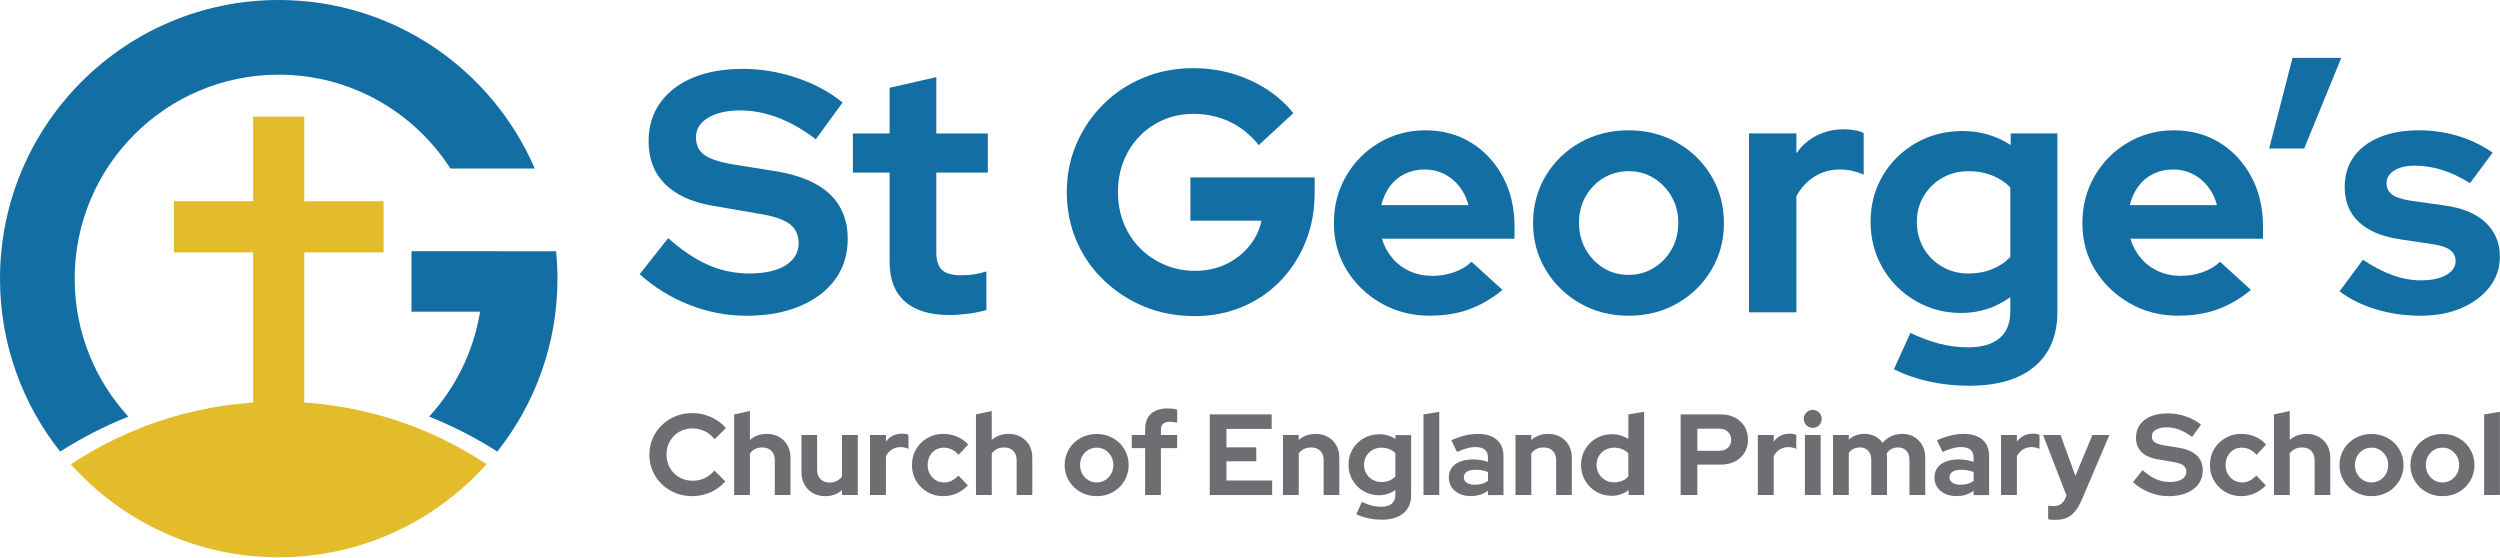 <?xml version="1.0" encoding="UTF-8"?>
<svg xmlns="http://www.w3.org/2000/svg" xmlns:xlink="http://www.w3.org/1999/xlink" width="1008px" height="225px" viewBox="0 0 1008 225" version="1.1">
  <title>St Georges Logo Landscape</title>
  <g id="Page-1" stroke="none" stroke-width="1" fill="none" fill-rule="evenodd">
    <g id="Testimonials" transform="translate(-344, -1428)" fill-rule="nonzero">
      <g id="St-Georges-Logo-Landscape" transform="translate(344, 1428)">
        <g id="Group" transform="translate(257.92, 23.34)" fill="#136EA3">
          <path d="M42.77,103.96 C35.02,103.96 27.4,102.48 19.93,99.53 C12.45,96.58 5.81,92.47 -1.13686838e-13,87.21 L11.49,72.67 C17.12,77.65 22.54,81.28 27.76,83.54 C32.97,85.8 38.49,86.93 44.3,86.93 C48.36,86.93 51.87,86.45 54.82,85.48 C57.77,84.51 60.06,83.1 61.67,81.26 C63.28,79.41 64.09,77.25 64.09,74.75 C64.09,71.43 62.89,68.84 60.49,67 C58.09,65.15 53.98,63.77 48.17,62.85 L28.93,59.53 C20.71,58.05 14.44,55.12 10.1,50.74 C5.76,46.36 3.59,40.66 3.59,33.64 C3.59,27.64 5.16,22.45 8.3,18.07 C11.44,13.69 15.84,10.32 21.52,7.96 C27.2,5.61 33.96,4.43 41.8,4.43 C48.81,4.43 55.9,5.61 63.05,7.96 C70.2,10.31 76.45,13.66 81.81,18 L71.01,32.81 C60.86,25.06 50.66,21.18 40.42,21.18 C36.82,21.18 33.68,21.64 31.01,22.56 C28.33,23.48 26.28,24.75 24.85,26.37 C23.42,27.99 22.7,29.85 22.7,31.98 C22.7,35.12 23.78,37.47 25.95,39.04 C28.12,40.61 31.65,41.86 36.54,42.78 L54.81,45.69 C64.5,47.26 71.77,50.33 76.61,54.9 C81.45,59.47 83.88,65.49 83.88,72.97 C83.88,79.25 82.19,84.69 78.83,89.31 C75.46,93.93 70.71,97.53 64.57,100.11 C58.43,102.69 51.16,103.99 42.77,103.99 L42.77,103.96 Z" id="Path"></path>
          <path d="M125,103.69 C117.06,103.69 111.04,101.87 106.93,98.22 C102.82,94.58 100.77,89.29 100.77,82.37 L100.77,46.24 L85.96,46.24 L85.96,30.46 L100.77,30.46 L100.77,12.05 L119.6,7.76 L119.6,30.46 L140.37,30.46 L140.37,46.24 L119.6,46.24 L119.6,78.36 C119.6,81.68 120.36,84.06 121.88,85.49 C123.4,86.92 125.96,87.64 129.56,87.64 C131.5,87.64 133.23,87.53 134.75,87.29 C136.27,87.06 137.96,86.67 139.8,86.11 L139.8,101.61 C137.86,102.26 135.46,102.76 132.6,103.13 C129.74,103.5 127.2,103.68 124.99,103.68 L125,103.69 Z" id="Path"></path>
          <path d="M223.57,104.1 C216.37,104.1 209.68,102.83 203.5,100.29 C197.32,97.75 191.85,94.2 187.1,89.63 C182.35,85.06 178.68,79.76 176.09,73.71 C173.51,67.67 172.21,61.14 172.21,54.12 C172.21,47.1 173.52,40.58 176.16,34.53 C178.79,28.49 182.41,23.18 187.03,18.61 C191.64,14.04 197.04,10.49 203.23,7.95 C209.41,5.41 216.1,4.14 223.3,4.14 C231.24,4.14 238.78,5.73 245.93,8.92 C253.08,12.1 258.97,16.56 263.58,22.28 L249.6,35.16 C246.28,31.01 242.38,27.87 237.9,25.75 C233.42,23.63 228.56,22.57 223.3,22.57 C218.87,22.57 214.81,23.38 211.12,24.99 C207.43,26.61 204.22,28.82 201.5,31.64 C198.78,34.46 196.65,37.75 195.13,41.54 C193.61,45.33 192.85,49.52 192.85,54.14 C192.85,58.76 193.63,62.86 195.2,66.74 C196.77,70.62 198.96,73.96 201.78,76.78 C204.59,79.6 207.89,81.81 211.68,83.43 C215.46,85.05 219.57,85.85 224,85.85 C228.43,85.85 232.63,84.97 236.32,83.22 C240.01,81.47 243.12,79.07 245.66,76.02 C248.2,72.97 249.88,69.51 250.71,65.64 L222.05,65.64 L222.05,48.2 L272.16,48.2 L272.16,54.29 C272.16,61.49 270.94,68.11 268.49,74.16 C266.04,80.21 262.65,85.47 258.32,89.94 C253.98,94.42 248.86,97.9 242.95,100.39 C237.04,102.88 230.58,104.13 223.57,104.13 L223.57,104.1 Z" id="Path"></path>
          <path d="M318.53,103.96 C311.33,103.96 304.8,102.28 298.94,98.91 C293.08,95.54 288.44,91.07 285.03,85.48 C281.61,79.9 279.91,73.6 279.91,66.58 C279.91,59.56 281.55,53.36 284.82,47.68 C288.1,42 292.55,37.5 298.18,34.18 C303.81,30.86 310.04,29.2 316.87,29.2 C323.7,29.2 329.95,30.89 335.35,34.25 C340.75,37.62 344.99,42.21 348.09,48.02 C351.18,53.83 352.73,60.48 352.73,67.95 L352.73,72.93 L299.29,72.93 C300.12,75.79 301.5,78.38 303.44,80.68 C305.38,82.99 307.73,84.76 310.5,86.01 C313.27,87.26 316.27,87.88 319.5,87.88 C322.73,87.88 325.59,87.4 328.36,86.43 C331.13,85.46 333.48,84.05 335.42,82.21 L347.88,93.56 C343.45,97.16 338.9,99.79 334.24,101.45 C329.58,103.11 324.34,103.94 318.53,103.94 L318.53,103.96 Z M299.01,59.38 L334.17,59.38 C333.43,56.52 332.21,54 330.5,51.84 C328.79,49.67 326.74,47.99 324.34,46.79 C321.94,45.59 319.36,44.99 316.59,44.99 C313.63,44.99 310.96,45.57 308.56,46.72 C306.16,47.88 304.15,49.54 302.54,51.7 C300.92,53.87 299.75,56.43 299.01,59.38 L299.01,59.38 Z" id="Shape"></path>
          <path d="M398.69,103.96 C391.49,103.96 384.98,102.3 379.17,98.98 C373.36,95.66 368.74,91.16 365.33,85.48 C361.91,79.8 360.21,73.51 360.21,66.58 C360.21,59.65 361.92,53.22 365.33,47.54 C368.74,41.86 373.36,37.39 379.17,34.11 C384.98,30.84 391.49,29.2 398.69,29.2 C405.89,29.2 412.4,30.84 418.21,34.11 C424.02,37.39 428.64,41.86 432.05,47.54 C435.46,53.22 437.17,59.56 437.17,66.58 C437.17,73.6 435.48,79.8 432.12,85.48 C428.75,91.16 424.16,95.66 418.35,98.98 C412.54,102.3 405.98,103.96 398.69,103.96 L398.69,103.96 Z M398.69,87.49 C402.47,87.49 405.89,86.55 408.93,84.65 C411.98,82.76 414.37,80.24 416.13,77.11 C417.88,73.97 418.76,70.42 418.76,66.45 C418.76,62.48 417.86,59.07 416.06,55.93 C414.26,52.79 411.86,50.3 408.86,48.45 C405.86,46.61 402.51,45.68 398.82,45.68 C395.13,45.68 391.62,46.6 388.57,48.45 C385.53,50.3 383.12,52.79 381.37,55.93 C379.62,59.07 378.74,62.58 378.74,66.45 C378.74,70.32 379.62,73.97 381.37,77.11 C383.12,80.25 385.5,82.76 388.5,84.65 C391.5,86.54 394.89,87.49 398.67,87.49 L398.69,87.49 Z" id="Shape"></path>
          <path d="M447.28,102.58 L447.28,30.45 L466.38,30.45 L466.38,38.48 C468.59,35.34 471.34,32.94 474.62,31.28 C477.89,29.62 481.56,28.79 485.63,28.79 C489.23,28.88 491.86,29.39 493.52,30.31 L493.52,47.06 C492.04,46.42 490.5,45.91 488.88,45.54 C487.26,45.17 485.58,44.99 483.83,44.99 C480.14,44.99 476.77,45.94 473.72,47.83 C470.68,49.72 468.23,52.38 466.38,55.79 L466.38,102.58 L447.28,102.58 L447.28,102.58 Z" id="Path"></path>
          <path d="M536.02,132.2 C530.39,132.2 524.99,131.62 519.82,130.47 C514.65,129.32 509.94,127.68 505.7,125.56 L512.35,110.89 C516.41,112.83 520.33,114.28 524.12,115.25 C527.9,116.22 531.73,116.7 535.61,116.7 C541.15,116.7 545.37,115.48 548.28,113.03 C551.19,110.58 552.64,106.96 552.64,102.16 L552.64,96.48 C546.73,100.73 540.13,102.85 532.84,102.85 C526.1,102.85 519.94,101.21 514.36,97.94 C508.78,94.67 504.37,90.24 501.14,84.65 C497.91,79.07 496.3,72.86 496.3,66.03 C496.3,59.2 497.94,53.02 501.21,47.48 C504.49,41.94 508.94,37.56 514.57,34.33 C520.2,31.1 526.52,29.48 533.54,29.48 C536.95,29.48 540.32,29.96 543.65,30.93 C546.97,31.9 550.02,33.31 552.79,35.15 L552.79,30.44 L571.62,30.44 L571.62,102.43 C571.62,111.93 568.55,119.27 562.41,124.44 C556.27,129.61 547.48,132.19 536.04,132.19 L536.02,132.2 Z M535.88,86.93 C539.29,86.93 542.43,86.35 545.29,85.2 C548.15,84.05 550.6,82.41 552.63,80.29 L552.63,52.19 C550.51,50.07 548.01,48.45 545.15,47.34 C542.29,46.23 539.2,45.68 535.87,45.68 C531.9,45.68 528.35,46.58 525.21,48.38 C522.07,50.18 519.58,52.63 517.73,55.72 C515.88,58.81 514.96,62.25 514.96,66.03 C514.96,70 515.86,73.55 517.66,76.69 C519.46,79.83 521.95,82.32 525.14,84.17 C528.32,86.02 531.9,86.94 535.87,86.94 L535.88,86.93 Z" id="Shape"></path>
          <path d="M620.32,103.96 C613.12,103.96 606.59,102.28 600.73,98.91 C594.87,95.54 590.23,91.07 586.82,85.48 C583.4,79.9 581.7,73.6 581.7,66.58 C581.7,59.56 583.34,53.36 586.61,47.68 C589.89,42 594.34,37.5 599.97,34.18 C605.6,30.86 611.83,29.2 618.66,29.2 C625.49,29.2 631.74,30.89 637.14,34.25 C642.54,37.62 646.78,42.21 649.88,48.02 C652.97,53.83 654.52,60.48 654.52,67.95 L654.52,72.93 L601.08,72.93 C601.91,75.79 603.29,78.38 605.23,80.68 C607.17,82.99 609.52,84.76 612.29,86.01 C615.06,87.26 618.06,87.88 621.29,87.88 C624.52,87.88 627.38,87.4 630.15,86.43 C632.92,85.46 635.27,84.05 637.21,82.21 L649.67,93.56 C645.24,97.16 640.69,99.79 636.03,101.45 C631.37,103.11 626.13,103.94 620.32,103.94 L620.32,103.96 Z M600.8,59.38 L635.96,59.38 C635.22,56.52 634,54 632.29,51.84 C630.58,49.67 628.53,47.99 626.13,46.79 C623.73,45.59 621.15,44.99 618.38,44.99 C615.42,44.99 612.75,45.57 610.35,46.72 C607.95,47.88 605.94,49.54 604.33,51.7 C602.71,53.87 601.54,56.43 600.8,59.38 L600.8,59.38 Z" id="Shape"></path>
          <polygon id="Path" points="657.01 36.55 666.42 0 686.08 0 671.13 36.55 657.01 36.55"></polygon>
          <path d="M718.34,103.96 C711.88,103.96 705.81,103.11 700.14,101.4 C694.47,99.69 689.55,97.27 685.4,94.13 L694.81,81.39 C698.96,84.16 702.95,86.24 706.78,87.62 C710.61,89 714.42,89.7 718.2,89.7 C722.44,89.7 725.83,88.99 728.37,87.55 C730.91,86.12 732.18,84.25 732.18,81.94 C732.18,80.09 731.46,78.62 730.03,77.51 C728.6,76.4 726.31,75.62 723.18,75.16 L709.34,73.08 C702.23,71.97 696.81,69.64 693.07,66.09 C689.33,62.54 687.46,57.85 687.46,52.04 C687.46,47.33 688.68,43.27 691.13,39.86 C693.57,36.45 697.06,33.82 701.58,31.97 C706.1,30.12 711.36,29.2 717.36,29.2 C722.71,29.2 727.9,29.94 732.93,31.42 C737.96,32.9 742.69,35.16 747.12,38.2 L737.98,50.52 C734.01,48.03 730.2,46.23 726.56,45.12 C722.91,44.01 719.29,43.46 715.69,43.46 C712.09,43.46 709.53,44.11 707.45,45.4 C705.37,46.69 704.34,48.4 704.34,50.52 C704.34,52.46 705.08,53.98 706.55,55.09 C708.02,56.2 710.52,57.03 714.03,57.58 L727.87,59.52 C735.07,60.54 740.56,62.84 744.34,66.44 C748.12,70.04 750.02,74.61 750.02,80.15 C750.02,84.77 748.64,88.85 745.87,92.4 C743.1,95.95 739.34,98.77 734.59,100.84 C729.84,102.92 724.42,103.95 718.32,103.95 L718.34,103.96 Z" id="Path"></path>
        </g>
        <g id="Group" transform="translate(261.83, 164.67)" fill="#6D6E71">
          <path d="M17.27,35.38 C14.86,35.38 12.6,34.95 10.49,34.1 C8.38,33.25 6.55,32.06 4.99,30.55 C3.43,29.03 2.2,27.26 1.32,25.23 C0.44,23.2 0,21.01 0,18.66 C0,16.31 0.44,14.12 1.32,12.09 C2.2,10.06 3.43,8.28 5.01,6.75 C6.59,5.22 8.42,4.03 10.51,3.17 C12.6,2.31 14.85,1.89 17.27,1.89 C19.06,1.89 20.8,2.14 22.47,2.63 C24.14,3.12 25.7,3.82 27.14,4.72 C28.58,5.62 29.81,6.7 30.83,7.97 L26.28,12.43 C25.13,10.97 23.79,9.88 22.24,9.16 C20.69,8.44 19.04,8.07 17.27,8.07 C15.81,8.07 14.45,8.34 13.18,8.88 C11.91,9.42 10.81,10.17 9.88,11.11 C8.95,12.05 8.22,13.16 7.7,14.43 C7.17,15.7 6.91,17.11 6.91,18.66 C6.91,20.21 7.18,21.53 7.72,22.82 C8.26,24.11 9,25.22 9.95,26.16 C10.89,27.1 12.01,27.84 13.29,28.37 C14.57,28.9 15.99,29.16 17.54,29.16 C19.24,29.16 20.84,28.8 22.32,28.09 C23.81,27.38 25.11,26.36 26.22,25.03 L30.58,29.39 C29.56,30.63 28.34,31.7 26.93,32.59 C25.52,33.49 23.98,34.18 22.31,34.66 C20.64,35.14 18.95,35.38 17.25,35.38 L17.27,35.38 Z" id="Path"></path>
          <path d="M34.17,34.92 L34.17,2.42 L40.53,1.03 L40.53,12.73 C42.39,11.09 44.66,10.27 47.36,10.27 C49.22,10.27 50.87,10.68 52.31,11.5 C53.75,12.32 54.87,13.45 55.68,14.89 C56.48,16.33 56.89,17.99 56.89,19.88 L56.89,34.92 L50.57,34.92 L50.57,20.85 C50.57,19.27 50.11,18.03 49.2,17.11 C48.29,16.2 47.06,15.74 45.51,15.74 C44.43,15.74 43.47,15.95 42.63,16.37 C41.79,16.79 41.1,17.39 40.54,18.16 L40.54,34.92 L34.18,34.92 L34.17,34.92 Z" id="Path"></path>
          <path d="M70.85,35.38 C68.99,35.38 67.34,34.97 65.9,34.15 C64.46,33.33 63.34,32.18 62.53,30.71 C61.72,29.24 61.32,27.57 61.32,25.72 L61.32,10.72 L67.64,10.72 L67.64,24.79 C67.64,26.37 68.1,27.62 69.01,28.53 C69.92,29.44 71.15,29.9 72.7,29.9 C73.75,29.9 74.7,29.68 75.56,29.25 C76.41,28.82 77.12,28.23 77.67,27.49 L77.67,10.73 L84.03,10.73 L84.03,34.92 L77.67,34.92 L77.67,32.97 C75.81,34.58 73.54,35.38 70.84,35.38 L70.85,35.38 Z" id="Path"></path>
          <path d="M88.96,34.92 L88.96,10.73 L95.37,10.73 L95.37,13.42 C96.11,12.37 97.03,11.56 98.13,11.01 C99.23,10.45 100.46,10.17 101.82,10.17 C103.03,10.2 103.91,10.37 104.47,10.68 L104.47,16.3 C103.97,16.08 103.46,15.91 102.91,15.79 C102.37,15.67 101.8,15.6 101.22,15.6 C99.98,15.6 98.85,15.92 97.83,16.55 C96.81,17.18 95.99,18.07 95.37,19.22 L95.37,34.91 L88.96,34.91 L88.96,34.92 Z" id="Path"></path>
          <path d="M118.49,35.38 C116.14,35.38 114.01,34.83 112.11,33.73 C110.21,32.63 108.69,31.13 107.56,29.23 C106.43,27.33 105.87,25.18 105.87,22.8 C105.87,20.42 106.43,18.33 107.54,16.44 C108.65,14.55 110.17,13.05 112.09,11.94 C114.01,10.83 116.15,10.27 118.5,10.27 C120.45,10.27 122.3,10.64 124.05,11.38 C125.8,12.12 127.29,13.19 128.53,14.58 L124.68,18.71 C123.78,17.72 122.85,16.99 121.87,16.53 C120.89,16.07 119.83,15.83 118.69,15.83 C117.45,15.83 116.34,16.13 115.35,16.74 C114.36,17.34 113.59,18.17 113.03,19.22 C112.47,20.27 112.19,21.48 112.19,22.84 C112.19,24.2 112.48,25.32 113.07,26.39 C113.66,27.46 114.45,28.3 115.44,28.92 C116.43,29.54 117.56,29.85 118.83,29.85 C119.91,29.85 120.93,29.62 121.87,29.15 C122.81,28.68 123.72,27.99 124.59,27.06 L128.4,31.05 C127.13,32.41 125.64,33.47 123.94,34.23 C122.24,34.99 120.43,35.37 118.51,35.37 L118.49,35.38 Z" id="Path"></path>
          <path d="M131.68,34.92 L131.68,2.42 L138.04,1.03 L138.04,12.73 C139.9,11.09 142.17,10.27 144.87,10.27 C146.73,10.27 148.38,10.68 149.82,11.5 C151.26,12.32 152.38,13.45 153.19,14.89 C153.99,16.33 154.4,17.99 154.4,19.88 L154.4,34.92 L148.08,34.92 L148.08,20.85 C148.08,19.27 147.62,18.03 146.71,17.11 C145.8,16.2 144.57,15.74 143.02,15.74 C141.94,15.74 140.98,15.95 140.14,16.37 C139.3,16.79 138.61,17.39 138.05,18.16 L138.05,34.92 L131.69,34.92 L131.68,34.92 Z" id="Path"></path>
          <path d="M180.34,35.38 C177.93,35.38 175.74,34.82 173.79,33.71 C171.84,32.6 170.29,31.09 169.15,29.18 C168,27.28 167.43,25.16 167.43,22.84 C167.43,20.52 168,18.36 169.15,16.46 C170.29,14.56 171.84,13.05 173.79,11.96 C175.74,10.86 177.92,10.31 180.34,10.31 C182.76,10.31 184.94,10.86 186.89,11.96 C188.84,13.06 190.39,14.56 191.53,16.46 C192.67,18.36 193.25,20.49 193.25,22.84 C193.25,25.19 192.68,27.27 191.56,29.18 C190.43,31.08 188.89,32.59 186.94,33.71 C184.99,34.83 182.79,35.38 180.35,35.38 L180.34,35.38 Z M180.34,29.85 C181.61,29.85 182.75,29.53 183.78,28.9 C184.8,28.27 185.61,27.42 186.19,26.37 C186.78,25.32 187.07,24.13 187.07,22.79 C187.07,21.45 186.77,20.31 186.16,19.26 C185.55,18.21 184.75,17.37 183.75,16.75 C182.74,16.13 181.62,15.82 180.38,15.82 C179.14,15.82 177.97,16.13 176.94,16.75 C175.92,17.37 175.11,18.21 174.53,19.26 C173.94,20.31 173.65,21.49 173.65,22.79 C173.65,24.09 173.94,25.31 174.53,26.37 C175.12,27.42 175.92,28.27 176.92,28.9 C177.93,29.54 179.06,29.85 180.33,29.85 L180.34,29.85 Z" id="Shape"></path>
          <path d="M199.89,34.92 L199.89,16.02 L194.5,16.02 L194.5,10.73 L199.89,10.73 L199.89,8.41 C199.89,5.65 200.69,3.56 202.28,2.14 C203.87,0.72 206.14,0 209.08,0 C209.73,0 210.4,0.04 211.08,0.12 C211.76,0.2 212.33,0.31 212.8,0.47 L212.8,5.76 C212.24,5.64 211.75,5.54 211.31,5.48 C210.88,5.42 210.4,5.39 209.87,5.39 C208.69,5.39 207.8,5.65 207.18,6.16 C206.56,6.67 206.25,7.47 206.25,8.55 L206.25,10.73 L212.8,10.73 L212.8,16.02 L206.25,16.02 L206.25,34.92 L199.89,34.92 Z" id="Path"></path>
          <polygon id="Path" points="225.94 34.92 225.94 2.42 250.92 2.42 250.92 8.27 232.67 8.27 232.67 15.7 244.7 15.7 244.7 21.32 232.67 21.32 232.67 29.07 251.11 29.07 251.11 34.92 225.94 34.92"></polygon>
          <path d="M255.47,34.92 L255.47,10.73 L261.83,10.73 L261.83,12.73 C263.69,11.09 265.96,10.27 268.66,10.27 C270.52,10.27 272.17,10.68 273.6,11.5 C275.04,12.32 276.16,13.45 276.97,14.89 C277.78,16.33 278.18,17.99 278.18,19.88 L278.18,34.92 L271.86,34.92 L271.86,20.85 C271.86,19.27 271.4,18.03 270.49,17.11 C269.58,16.2 268.35,15.74 266.8,15.74 C265.72,15.74 264.76,15.95 263.92,16.37 C263.08,16.79 262.39,17.39 261.83,18.16 L261.83,34.92 L255.47,34.92 L255.47,34.92 Z" id="Path"></path>
          <path d="M295.22,44.86 C293.33,44.86 291.52,44.67 289.79,44.28 C288.06,43.89 286.48,43.34 285.05,42.63 L287.28,37.71 C288.64,38.36 289.96,38.85 291.23,39.17 C292.5,39.5 293.78,39.66 295.08,39.66 C296.94,39.66 298.35,39.25 299.33,38.43 C300.31,37.61 300.79,36.39 300.79,34.78 L300.79,32.88 C298.81,34.3 296.59,35.02 294.15,35.02 C291.89,35.02 289.82,34.47 287.95,33.37 C286.08,32.27 284.6,30.79 283.51,28.91 C282.43,27.04 281.88,24.96 281.88,22.67 C281.88,20.38 282.43,18.31 283.53,16.45 C284.63,14.59 286.12,13.12 288.01,12.04 C289.9,10.96 292.02,10.41 294.37,10.41 C295.51,10.41 296.65,10.57 297.76,10.9 C298.87,11.23 299.9,11.7 300.82,12.32 L300.82,10.74 L307.14,10.74 L307.14,34.89 C307.14,38.08 306.11,40.54 304.05,42.27 C301.99,44 299.04,44.87 295.21,44.87 L295.22,44.86 Z M295.17,29.68 C296.31,29.68 297.37,29.49 298.33,29.1 C299.29,28.71 300.11,28.16 300.79,27.45 L300.79,18.02 C300.08,17.31 299.24,16.77 298.28,16.39 C297.32,16.02 296.28,15.83 295.17,15.83 C293.84,15.83 292.65,16.13 291.59,16.74 C290.54,17.34 289.7,18.16 289.08,19.2 C288.46,20.24 288.15,21.39 288.15,22.66 C288.15,23.99 288.45,25.18 289.05,26.24 C289.65,27.29 290.49,28.13 291.56,28.75 C292.63,29.37 293.83,29.68 295.16,29.68 L295.17,29.68 Z" id="Shape"></path>
          <polygon id="Path" points="312.12 34.92 312.12 2.42 318.48 1.35 318.48 34.92"></polygon>
          <path d="M331.11,35.34 C329.41,35.34 327.89,35.02 326.56,34.39 C325.23,33.76 324.19,32.88 323.45,31.77 C322.71,30.66 322.34,29.37 322.34,27.92 C322.34,25.6 323.21,23.8 324.94,22.51 C326.67,21.23 329.09,20.58 332.18,20.58 C334.28,20.58 336.27,20.91 338.12,21.56 L338.12,19.8 C338.12,18.41 337.69,17.35 336.82,16.64 C335.95,15.93 334.68,15.57 333.01,15.57 C332.02,15.57 330.92,15.73 329.71,16.06 C328.5,16.39 327.14,16.89 325.62,17.57 L323.34,12.83 C325.26,11.99 327.09,11.36 328.82,10.93 C330.55,10.5 332.29,10.28 334.02,10.28 C337.33,10.28 339.89,11.06 341.68,12.62 C343.47,14.18 344.37,16.39 344.37,19.24 L344.37,34.93 L338.1,34.93 L338.1,33.21 C337.11,33.95 336.04,34.49 334.9,34.84 C333.75,35.18 332.49,35.35 331.09,35.35 L331.11,35.34 Z M328.37,27.77 C328.37,28.7 328.77,29.43 329.58,29.97 C330.38,30.51 331.45,30.78 332.78,30.78 C333.83,30.78 334.8,30.66 335.68,30.41 C336.56,30.16 337.37,29.76 338.12,29.2 L338.12,25.67 C337.35,25.33 336.54,25.09 335.71,24.95 C334.87,24.81 333.98,24.74 333.02,24.74 C331.56,24.74 330.43,25 329.61,25.53 C328.79,26.06 328.38,26.8 328.38,27.76 L328.37,27.77 Z" id="Shape"></path>
          <path d="M349.22,34.92 L349.22,10.73 L355.58,10.73 L355.58,12.73 C357.44,11.09 359.71,10.27 362.41,10.27 C364.27,10.27 365.92,10.68 367.35,11.5 C368.79,12.32 369.91,13.45 370.72,14.89 C371.53,16.33 371.93,17.99 371.93,19.88 L371.93,34.92 L365.61,34.92 L365.61,20.85 C365.61,19.27 365.15,18.03 364.24,17.11 C363.33,16.2 362.1,15.74 360.55,15.74 C359.47,15.74 358.51,15.95 357.67,16.37 C356.83,16.79 356.14,17.39 355.58,18.16 L355.58,34.92 L349.22,34.92 L349.22,34.92 Z" id="Path"></path>
          <path d="M387.94,35.24 C385.65,35.24 383.58,34.68 381.72,33.57 C379.86,32.46 378.38,30.96 377.29,29.09 C376.19,27.22 375.64,25.12 375.64,22.8 C375.64,20.48 376.19,18.42 377.29,16.53 C378.39,14.64 379.88,13.15 381.77,12.05 C383.66,10.95 385.78,10.4 388.13,10.4 C389.34,10.4 390.49,10.56 391.59,10.89 C392.69,11.22 393.73,11.69 394.72,12.31 L394.72,2.42 L401.08,1.35 L401.08,34.92 L394.81,34.92 L394.81,32.92 C392.83,34.47 390.54,35.24 387.94,35.24 L387.94,35.24 Z M388.96,29.81 C390.1,29.81 391.17,29.61 392.16,29.21 C393.15,28.81 394,28.23 394.71,27.49 L394.71,18.06 C394,17.35 393.15,16.8 392.16,16.41 C391.17,16.02 390.1,15.83 388.96,15.83 C387.63,15.83 386.43,16.13 385.36,16.74 C384.29,17.34 383.45,18.17 382.83,19.22 C382.21,20.27 381.9,21.45 381.9,22.75 C381.9,24.05 382.22,25.32 382.85,26.37 C383.48,27.42 384.33,28.26 385.38,28.88 C386.43,29.5 387.62,29.81 388.96,29.81 L388.96,29.81 Z" id="Shape"></path>
          <path d="M415.8,34.92 L415.8,2.42 L432.1,2.42 C434.24,2.42 436.12,2.86 437.77,3.74 C439.41,4.62 440.69,5.83 441.6,7.36 C442.51,8.89 442.97,10.65 442.97,12.63 C442.97,14.61 442.51,16.27 441.6,17.78 C440.69,19.3 439.4,20.49 437.75,21.36 C436.09,22.23 434.21,22.66 432.11,22.66 L422.54,22.66 L422.54,34.92 L415.81,34.92 L415.8,34.92 Z M422.53,17.09 L431.35,17.09 C432.81,17.09 433.97,16.68 434.86,15.86 C435.74,15.04 436.18,13.98 436.18,12.68 C436.18,11.38 435.74,10.23 434.86,9.41 C433.98,8.59 432.81,8.18 431.35,8.18 L422.53,8.18 L422.53,17.1 L422.53,17.09 Z" id="Shape"></path>
          <path d="M446.92,34.92 L446.92,10.73 L453.33,10.73 L453.33,13.42 C454.07,12.37 454.99,11.56 456.09,11.01 C457.19,10.46 458.42,10.17 459.78,10.17 C460.99,10.2 461.87,10.37 462.43,10.68 L462.43,16.3 C461.93,16.08 461.42,15.91 460.87,15.79 C460.32,15.67 459.76,15.6 459.18,15.6 C457.94,15.6 456.81,15.92 455.79,16.55 C454.77,17.18 453.95,18.07 453.33,19.22 L453.33,34.91 L446.92,34.91 L446.92,34.92 Z" id="Path"></path>
          <path d="M469.06,7.85 C468.07,7.85 467.22,7.49 466.51,6.78 C465.8,6.07 465.44,5.2 465.44,4.18 C465.44,3.16 465.8,2.35 466.51,1.65 C467.22,0.95 468.07,0.6 469.06,0.6 C470.05,0.6 470.94,0.95 471.64,1.65 C472.34,2.35 472.69,3.19 472.69,4.18 C472.69,5.17 472.34,6.07 471.64,6.78 C470.94,7.49 470.09,7.85 469.06,7.85 Z M465.9,34.92 L465.9,10.73 L472.26,10.73 L472.26,34.92 L465.9,34.92 Z" id="Shape"></path>
          <path d="M477.24,34.92 L477.24,10.73 L483.6,10.73 L483.6,12.59 C485.33,11.04 487.44,10.27 489.92,10.27 C491.5,10.27 492.91,10.59 494.15,11.22 C495.39,11.85 496.41,12.74 497.21,13.89 C498.2,12.71 499.38,11.82 500.74,11.2 C502.1,10.58 503.6,10.27 505.24,10.27 C507.03,10.27 508.62,10.68 510,11.5 C511.38,12.32 512.46,13.45 513.25,14.89 C514.04,16.33 514.43,17.99 514.43,19.88 L514.43,34.92 L508.07,34.92 L508.07,20.85 C508.07,19.27 507.66,18.03 506.84,17.11 C506.02,16.2 504.91,15.74 503.52,15.74 C502.56,15.74 501.69,15.93 500.9,16.32 C500.11,16.71 499.44,17.32 498.88,18.15 C498.91,18.43 498.94,18.71 498.97,18.99 C499,19.27 499.02,19.56 499.02,19.87 L499.02,34.91 L492.66,34.91 L492.66,20.84 C492.66,19.26 492.25,18.02 491.43,17.1 C490.61,16.19 489.5,15.73 488.11,15.73 C487.15,15.73 486.29,15.92 485.53,16.29 C484.77,16.66 484.13,17.22 483.6,17.96 L483.6,34.91 L477.24,34.91 L477.24,34.92 Z" id="Path"></path>
          <path d="M526.92,35.34 C525.22,35.34 523.7,35.02 522.37,34.39 C521.04,33.76 520,32.88 519.26,31.77 C518.52,30.66 518.15,29.37 518.15,27.92 C518.15,25.6 519.02,23.8 520.75,22.51 C522.48,21.23 524.9,20.58 527.99,20.58 C530.09,20.58 532.08,20.91 533.93,21.56 L533.93,19.8 C533.93,18.41 533.5,17.35 532.63,16.64 C531.76,15.93 530.49,15.57 528.82,15.57 C527.83,15.57 526.73,15.73 525.52,16.06 C524.31,16.39 522.95,16.89 521.43,17.57 L519.15,12.83 C521.07,11.99 522.9,11.36 524.63,10.93 C526.36,10.5 528.1,10.28 529.83,10.28 C533.14,10.28 535.7,11.06 537.49,12.62 C539.28,14.18 540.18,16.39 540.18,19.24 L540.18,34.93 L533.91,34.93 L533.91,33.21 C532.92,33.95 531.85,34.49 530.71,34.84 C529.56,35.18 528.3,35.35 526.9,35.35 L526.92,35.34 Z M524.18,27.77 C524.18,28.7 524.58,29.43 525.39,29.97 C526.19,30.51 527.26,30.78 528.59,30.78 C529.64,30.78 530.61,30.66 531.49,30.41 C532.37,30.16 533.18,29.76 533.93,29.2 L533.93,25.67 C533.16,25.33 532.35,25.09 531.52,24.95 C530.68,24.81 529.79,24.74 528.83,24.74 C527.37,24.74 526.24,25 525.42,25.53 C524.6,26.06 524.19,26.8 524.19,27.76 L524.18,27.77 Z" id="Shape"></path>
          <path d="M544.98,34.92 L544.98,10.73 L551.39,10.73 L551.39,13.42 C552.13,12.37 553.05,11.56 554.15,11.01 C555.25,10.45 556.48,10.17 557.84,10.17 C559.05,10.2 559.93,10.37 560.49,10.68 L560.49,16.3 C559.99,16.08 559.48,15.91 558.93,15.79 C558.38,15.67 557.82,15.6 557.24,15.6 C556,15.6 554.87,15.92 553.85,16.55 C552.83,17.18 552.01,18.07 551.39,19.22 L551.39,34.91 L544.98,34.91 L544.98,34.92 Z" id="Path"></path>
          <path d="M566.81,44.95 C566.25,44.95 565.72,44.93 565.21,44.88 C564.7,44.83 564.29,44.75 563.98,44.63 L563.98,39.2 C564.54,39.32 565.26,39.39 566.16,39.39 C568.48,39.39 570.09,38.29 570.99,36.09 L571.36,35.11 L561.93,10.73 L568.99,10.73 L574.98,27.21 L581.81,10.73 L588.68,10.73 L577.54,36.87 C576.7,38.79 575.79,40.34 574.8,41.54 C573.81,42.73 572.67,43.6 571.39,44.14 C570.11,44.68 568.58,44.95 566.82,44.95 L566.81,44.95 Z" id="Path"></path>
          <path d="M612.54,35.38 C609.94,35.38 607.39,34.89 604.88,33.89 C602.37,32.9 600.14,31.52 598.19,29.76 L602.04,24.88 C603.93,26.55 605.75,27.77 607.5,28.53 C609.25,29.29 611.1,29.67 613.05,29.67 C614.41,29.67 615.59,29.51 616.58,29.18 C617.57,28.85 618.34,28.38 618.88,27.76 C619.42,27.14 619.69,26.41 619.69,25.58 C619.69,24.47 619.29,23.6 618.48,22.98 C617.67,22.36 616.3,21.9 614.35,21.59 L607.9,20.48 C605.14,19.99 603.04,19 601.58,17.53 C600.12,16.06 599.4,14.15 599.4,11.79 C599.4,9.78 599.93,8.04 600.98,6.57 C602.03,5.1 603.51,3.97 605.41,3.18 C607.31,2.39 609.58,2 612.21,2 C614.56,2 616.94,2.39 619.34,3.18 C621.74,3.97 623.84,5.09 625.63,6.55 L622.01,11.52 C618.6,8.92 615.18,7.62 611.75,7.62 C610.54,7.62 609.49,7.78 608.59,8.08 C607.69,8.38 607,8.81 606.52,9.36 C606.04,9.9 605.8,10.53 605.8,11.24 C605.8,12.29 606.16,13.08 606.89,13.61 C607.62,14.14 608.8,14.55 610.44,14.86 L616.57,15.84 C619.82,16.37 622.26,17.4 623.88,18.93 C625.51,20.46 626.32,22.48 626.32,24.99 C626.32,27.1 625.75,28.92 624.63,30.47 C623.5,32.02 621.9,33.23 619.85,34.09 C617.79,34.96 615.35,35.39 612.54,35.39 L612.54,35.38 Z" id="Path"></path>
          <path d="M641.84,35.38 C639.49,35.38 637.36,34.83 635.46,33.73 C633.56,32.63 632.04,31.13 630.91,29.23 C629.78,27.33 629.21,25.18 629.21,22.8 C629.21,20.42 629.77,18.33 630.88,16.44 C631.99,14.55 633.51,13.05 635.43,11.94 C637.35,10.83 639.49,10.27 641.84,10.27 C643.79,10.27 645.64,10.64 647.39,11.38 C649.14,12.12 650.63,13.19 651.87,14.58 L648.02,18.71 C647.12,17.72 646.19,16.99 645.21,16.53 C644.23,16.07 643.17,15.83 642.03,15.83 C640.79,15.83 639.68,16.13 638.69,16.74 C637.7,17.34 636.93,18.17 636.37,19.22 C635.81,20.27 635.53,21.48 635.53,22.84 C635.53,24.2 635.82,25.32 636.41,26.39 C637,27.46 637.79,28.3 638.78,28.92 C639.77,29.54 640.9,29.85 642.17,29.85 C643.25,29.85 644.27,29.62 645.21,29.15 C646.15,28.69 647.06,27.99 647.93,27.06 L651.74,31.05 C650.47,32.41 648.98,33.47 647.28,34.23 C645.58,34.99 643.77,35.37 641.85,35.37 L641.84,35.38 Z" id="Path"></path>
          <path d="M655.03,34.92 L655.03,2.42 L661.39,1.03 L661.39,12.73 C663.25,11.09 665.52,10.27 668.22,10.27 C670.08,10.27 671.73,10.68 673.16,11.5 C674.6,12.32 675.72,13.45 676.53,14.89 C677.34,16.33 677.74,17.99 677.74,19.88 L677.74,34.92 L671.42,34.92 L671.42,20.85 C671.42,19.27 670.96,18.03 670.05,17.11 C669.14,16.2 667.91,15.74 666.36,15.74 C665.28,15.74 664.32,15.95 663.48,16.37 C662.64,16.79 661.95,17.39 661.39,18.16 L661.39,34.92 L655.03,34.92 L655.03,34.92 Z" id="Path"></path>
          <path d="M694.36,35.38 C691.95,35.38 689.76,34.82 687.81,33.71 C685.86,32.6 684.31,31.09 683.17,29.18 C682.03,27.28 681.45,25.16 681.45,22.84 C681.45,20.52 682.02,18.36 683.17,16.46 C684.31,14.56 685.86,13.05 687.81,11.96 C689.76,10.86 691.94,10.31 694.36,10.31 C696.78,10.31 698.96,10.86 700.91,11.96 C702.86,13.06 704.41,14.56 705.55,16.46 C706.69,18.36 707.27,20.49 707.27,22.84 C707.27,25.19 706.7,27.27 705.58,29.18 C704.45,31.08 702.91,32.59 700.96,33.71 C699.01,34.83 696.81,35.38 694.37,35.38 L694.36,35.38 Z M694.36,29.85 C695.63,29.85 696.77,29.53 697.8,28.9 C698.82,28.27 699.63,27.42 700.21,26.37 C700.8,25.32 701.09,24.13 701.09,22.79 C701.09,21.45 700.79,20.31 700.18,19.26 C699.57,18.21 698.77,17.37 697.77,16.75 C696.76,16.13 695.64,15.82 694.4,15.82 C693.16,15.82 691.99,16.13 690.96,16.75 C689.94,17.37 689.13,18.21 688.55,19.26 C687.96,20.31 687.67,21.49 687.67,22.79 C687.67,24.09 687.96,25.31 688.55,26.37 C689.14,27.42 689.94,28.27 690.94,28.9 C691.95,29.54 693.08,29.85 694.35,29.85 L694.36,29.85 Z" id="Shape"></path>
          <path d="M722.96,35.38 C720.55,35.38 718.36,34.82 716.41,33.71 C714.46,32.6 712.91,31.09 711.77,29.18 C710.63,27.28 710.05,25.16 710.05,22.84 C710.05,20.52 710.62,18.36 711.77,16.46 C712.91,14.56 714.46,13.05 716.41,11.96 C718.36,10.86 720.54,10.31 722.96,10.31 C725.38,10.31 727.56,10.86 729.51,11.96 C731.46,13.06 733.01,14.56 734.15,16.46 C735.29,18.36 735.87,20.49 735.87,22.84 C735.87,25.19 735.3,27.27 734.18,29.18 C733.05,31.08 731.51,32.59 729.56,33.71 C727.61,34.83 725.41,35.38 722.97,35.38 L722.96,35.38 Z M722.96,29.85 C724.23,29.85 725.37,29.53 726.4,28.9 C727.42,28.27 728.23,27.42 728.81,26.37 C729.4,25.32 729.69,24.13 729.69,22.79 C729.69,21.45 729.39,20.31 728.78,19.26 C728.17,18.21 727.37,17.37 726.37,16.75 C725.36,16.13 724.24,15.82 723,15.82 C721.76,15.82 720.59,16.13 719.56,16.75 C718.54,17.37 717.73,18.21 717.15,19.26 C716.56,20.31 716.27,21.49 716.27,22.79 C716.27,24.09 716.56,25.31 717.15,26.37 C717.74,27.42 718.54,28.27 719.54,28.9 C720.55,29.54 721.68,29.85 722.95,29.85 L722.96,29.85 Z" id="Shape"></path>
          <polygon id="Path" points="739.77 34.92 739.77 2.42 746.13 1.35 746.13 34.92"></polygon>
        </g>
        <path d="M214.91,131.08 C214.91,130.64 214.84,130.18 215.19,129.82 C215.37,130.3 215.17,130.7 214.91,131.08 Z" id="Path" fill="#6DAC46"></path>
        <path d="M215.5,135.47 C215.23,135.14 215.48,134.79 215.48,134.45 C215.48,134.41 215.55,134.34 215.6,134.33 C215.64,134.33 215.69,134.39 215.73,134.43 C215.82,134.82 215.79,135.17 215.49,135.47 L215.5,135.47 Z" id="Path" fill="#6DAC46"></path>
        <g id="Group">
          <g fill="#136EA3" id="Path">
            <path d="M224.21,101.31 L201.42,101.31 L201.42,101.29 L165.91,101.29 L165.91,125.66 L193.57,125.66 C190.94,141.83 183.62,156.42 173.02,167.97 C182.67,171.82 191.86,176.55 200.51,182.07 C215.69,162.91 224.77,138.71 224.77,112.37 C224.77,108.63 224.58,104.95 224.22,101.3 L224.21,101.31 Z"></path>
            <path d="M181.6,67.95 L215.61,67.95 C198.39,27.98 158.66,0 112.38,0 C50.31,0 0,50.31 0,112.38 C0,138.72 9.09,162.92 24.26,182.08 C32.9,176.56 42.1,171.82 51.75,167.98 C38.32,153.34 30.11,133.82 30.11,112.38 C30.11,66.94 66.94,30.11 112.38,30.11 C141.45,30.11 166.97,45.2 181.61,67.95 L181.6,67.95 Z"></path>
          </g>
          <path d="M196.17,187.15 C172.17,171.24 143.38,161.96 112.43,161.96 C81.48,161.96 52.61,171.26 28.59,187.21 C49.17,210.21 79.06,224.7 112.35,224.7 C145.64,224.7 175.59,210.19 196.17,187.15 L196.17,187.15 Z" id="Path" fill="#E3BC2C"></path>
          <rect id="Rectangle" fill="#E3BC2C" x="102.06" y="47.03" width="20.63" height="136.68"></rect>
          <rect id="Rectangle" fill="#E3BC2C" transform="translate(112.38, 91.465) rotate(-90) translate(-112.38, -91.465)" x="102.065" y="49.185" width="20.63" height="84.56"></rect>
        </g>
      </g>
    </g>
  </g>
</svg>
